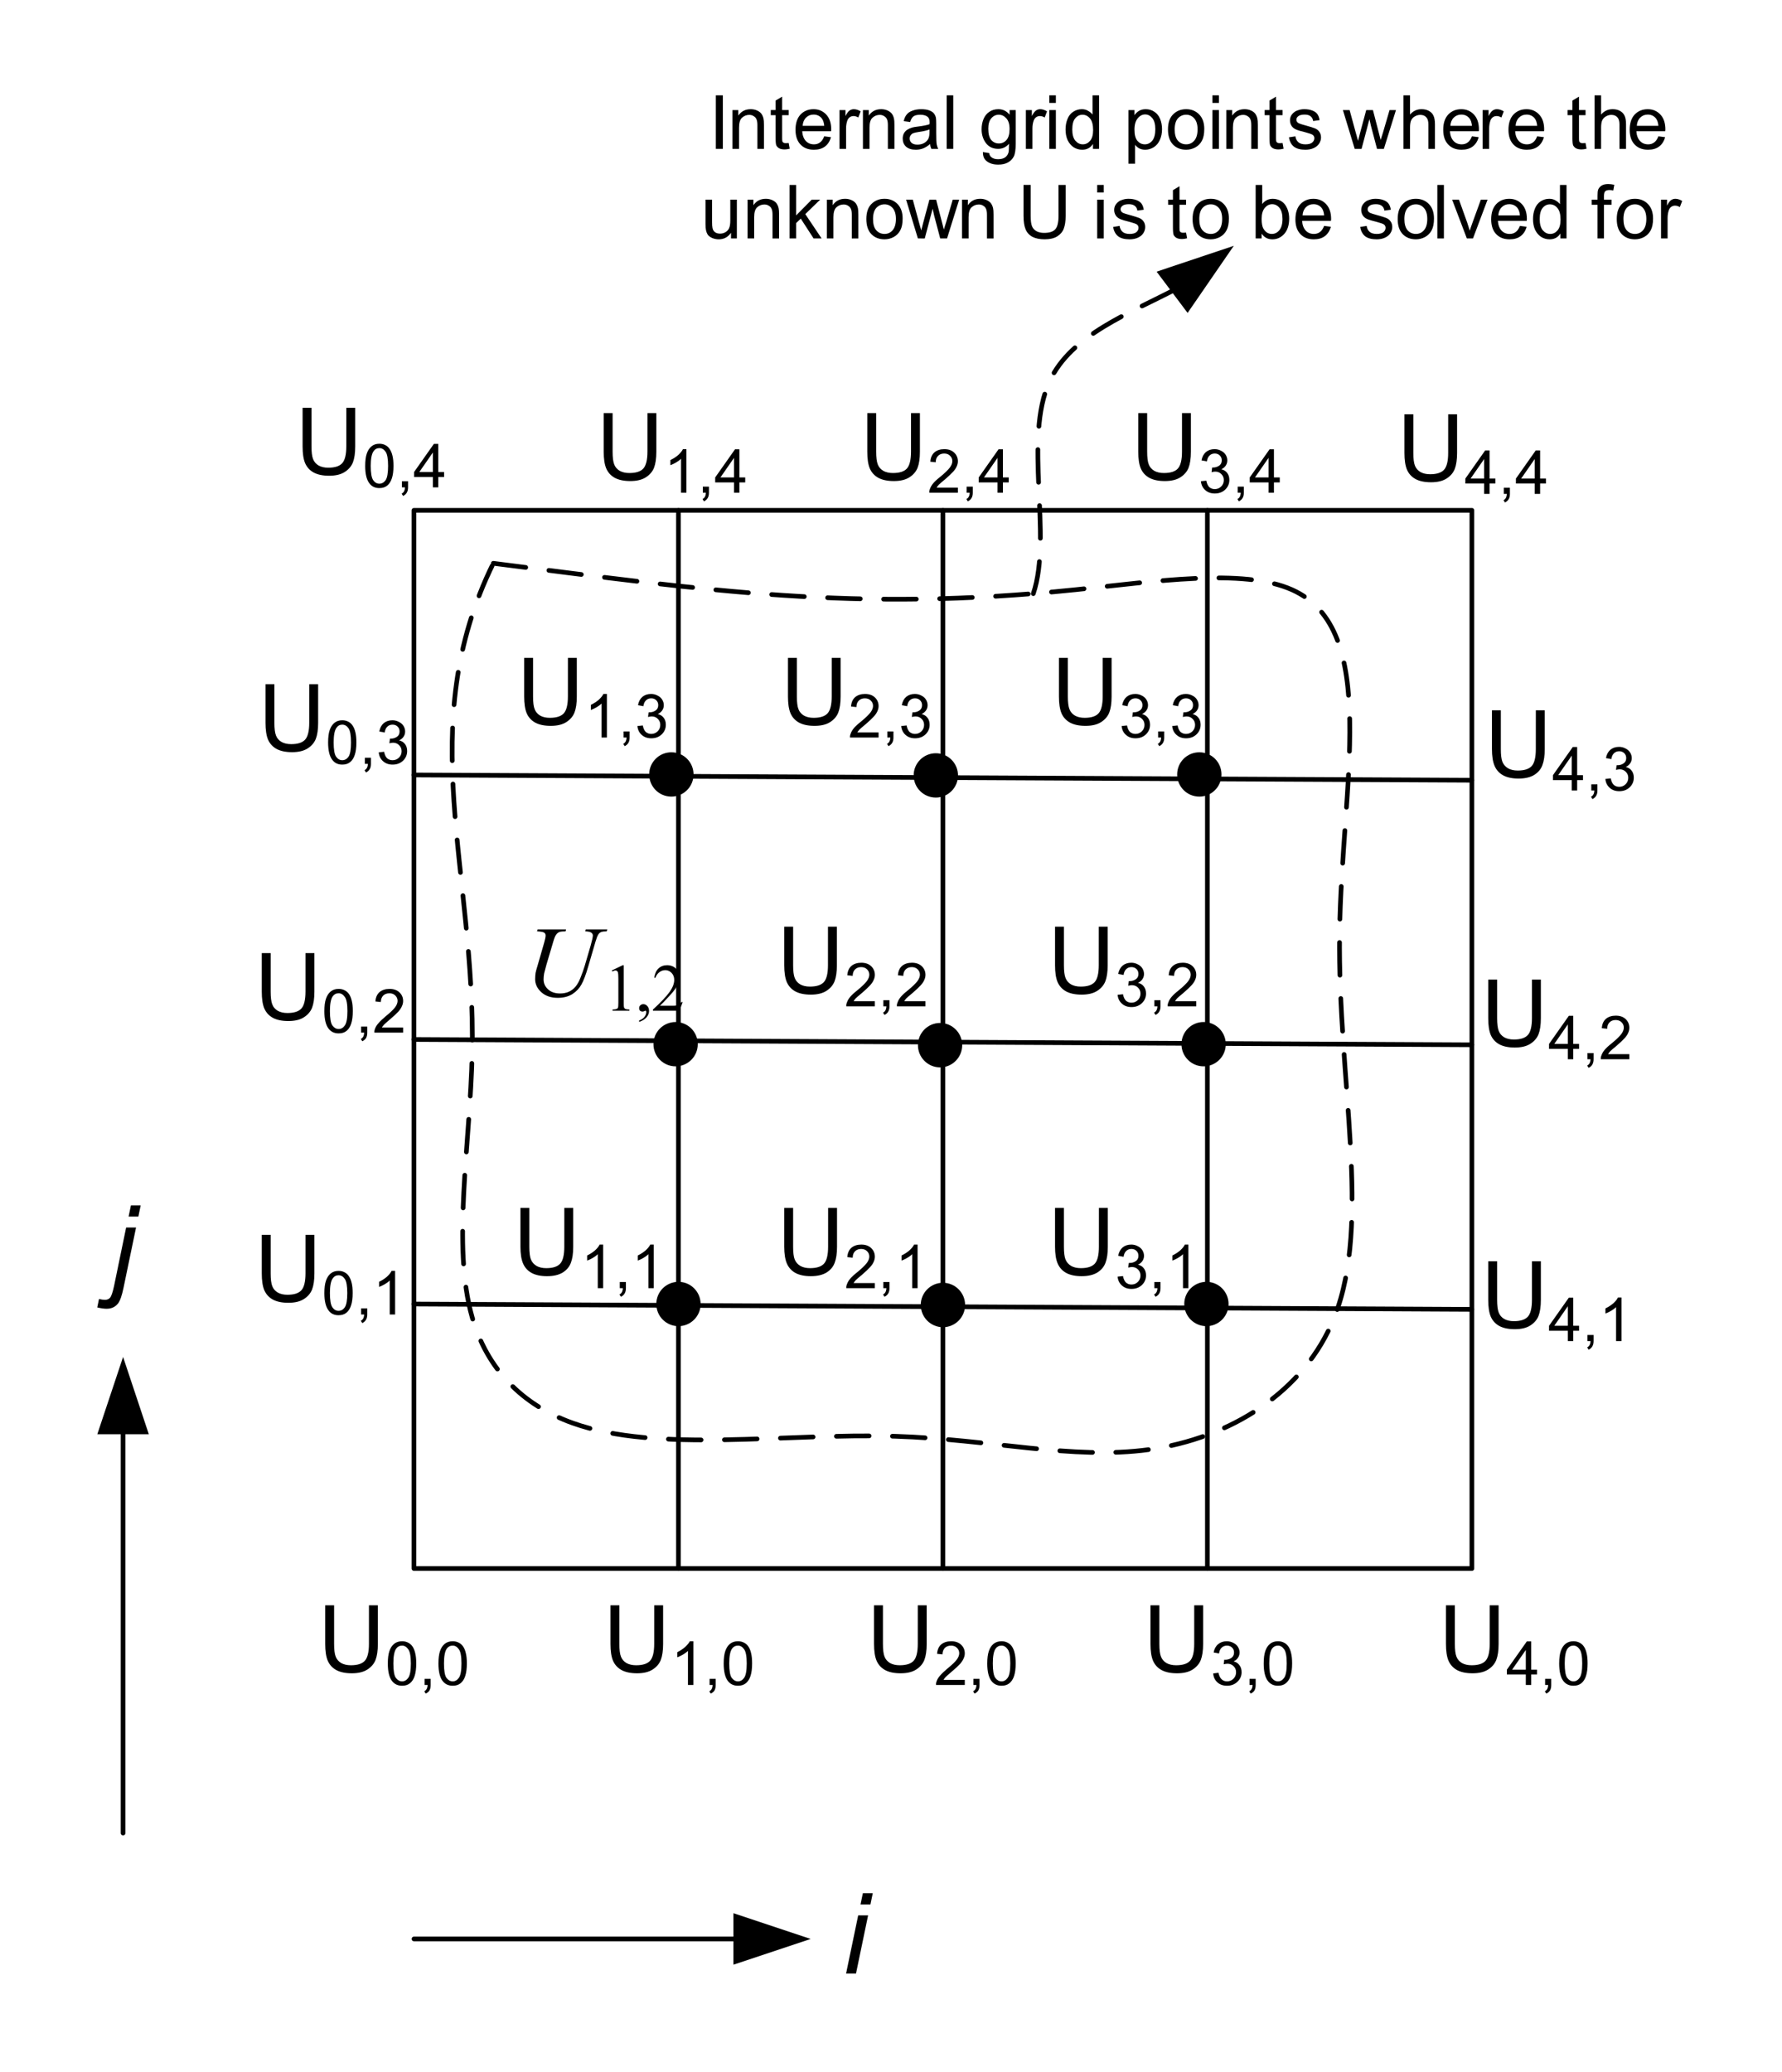 <?xml version="1.0" encoding="UTF-8"?>
<svg width="191pt" height="222pt" version="1.1" viewBox="0 0 191 222" xmlns="http://www.w3.org/2000/svg" xmlns:xlink="http://www.w3.org/1999/xlink">
 <defs>
  <symbol id="glyph0-1" overflow="visible">
   <path d="m5.469-7.156h0.953v4.141c0 0.719-0.086 1.293-0.25 1.719-0.168 0.418-0.465 0.762-0.891 1.031-0.418 0.262-0.969 0.391-1.656 0.391-0.68 0-1.23-0.117-1.656-0.344-0.43-0.238-0.734-0.578-0.922-1.016-0.18-0.438-0.266-1.031-0.266-1.781v-4.141h0.953v4.125c0 0.625 0.055 1.086 0.172 1.375 0.113 0.293 0.312 0.523 0.594 0.688 0.281 0.156 0.625 0.234 1.031 0.234 0.695 0 1.191-0.156 1.484-0.469 0.301-0.32 0.453-0.93 0.453-1.828z"/>
  </symbol>
  <symbol id="glyph1-1" overflow="visible">
   <path d="m0.266-2.312c0-0.551 0.055-0.992 0.172-1.328 0.113-0.332 0.281-0.586 0.5-0.766 0.227-0.188 0.516-0.281 0.859-0.281 0.25 0 0.469 0.055 0.656 0.156 0.188 0.094 0.344 0.234 0.469 0.422s0.219 0.422 0.281 0.703c0.07 0.273 0.109 0.637 0.109 1.094 0 0.555-0.059 1-0.172 1.344-0.105 0.336-0.273 0.594-0.5 0.781-0.219 0.18-0.5 0.266-0.844 0.266-0.449 0-0.805-0.16-1.062-0.484-0.312-0.383-0.469-1.02-0.469-1.906zm0.594 0c0 0.773 0.086 1.289 0.266 1.547 0.188 0.25 0.41 0.375 0.672 0.375 0.258 0 0.477-0.125 0.656-0.375 0.188-0.258 0.281-0.773 0.281-1.547 0-0.758-0.094-1.266-0.281-1.516-0.18-0.258-0.398-0.391-0.656-0.391-0.273 0-0.484 0.109-0.641 0.328-0.199 0.293-0.297 0.82-0.297 1.578z"/>
  </symbol>
  <symbol id="glyph1-2" overflow="visible">
   <path d="m0.578 0v-0.656h0.656v0.656c0 0.238-0.043 0.43-0.125 0.578-0.086 0.145-0.219 0.258-0.406 0.344l-0.156-0.25c0.113-0.055 0.195-0.133 0.25-0.234 0.062-0.094 0.098-0.242 0.109-0.438z"/>
  </symbol>
  <symbol id="glyph1-3" overflow="visible">
   <path d="m2.438 0h-0.578v-3.656c-0.137 0.137-0.32 0.273-0.547 0.406-0.219 0.125-0.418 0.219-0.594 0.281v-0.547c0.312-0.156 0.586-0.336 0.828-0.547 0.238-0.219 0.41-0.426 0.516-0.625h0.375z"/>
  </symbol>
  <symbol id="glyph1-4" overflow="visible">
   <path d="m3.281-0.547v0.547h-3.078c-0.012-0.133 0.008-0.27 0.062-0.406 0.07-0.207 0.195-0.41 0.375-0.609 0.176-0.207 0.426-0.445 0.75-0.719 0.508-0.414 0.852-0.742 1.031-0.984 0.176-0.238 0.266-0.469 0.266-0.688 0-0.227-0.086-0.422-0.25-0.578-0.156-0.156-0.367-0.234-0.625-0.234-0.281 0-0.508 0.086-0.672 0.25-0.156 0.168-0.242 0.398-0.25 0.688l-0.578-0.062c0.031-0.438 0.176-0.77 0.438-1 0.27-0.227 0.629-0.344 1.078-0.344 0.445 0 0.801 0.125 1.062 0.375 0.258 0.242 0.391 0.547 0.391 0.922 0 0.188-0.043 0.371-0.125 0.547-0.074 0.18-0.199 0.371-0.375 0.578-0.18 0.199-0.469 0.469-0.875 0.812-0.344 0.293-0.57 0.492-0.672 0.594-0.094 0.105-0.172 0.211-0.234 0.312z"/>
  </symbol>
  <symbol id="glyph1-5" overflow="visible">
   <path d="m0.281-1.234 0.562-0.078c0.07 0.324 0.188 0.559 0.344 0.703 0.156 0.148 0.348 0.219 0.578 0.219 0.27 0 0.5-0.094 0.688-0.281s0.281-0.422 0.281-0.703c0-0.258-0.09-0.473-0.266-0.641-0.18-0.176-0.398-0.266-0.656-0.266-0.105 0-0.242 0.023-0.406 0.062l0.062-0.5c0.039 0.012 0.07 0.016 0.094 0.016 0.238 0 0.457-0.062 0.656-0.188 0.195-0.133 0.297-0.332 0.297-0.594 0-0.219-0.074-0.395-0.219-0.531-0.137-0.133-0.32-0.203-0.547-0.203-0.219 0-0.406 0.074-0.562 0.219-0.148 0.137-0.242 0.344-0.281 0.625l-0.578-0.109c0.07-0.383 0.234-0.68 0.484-0.891 0.25-0.207 0.555-0.312 0.922-0.312 0.258 0 0.492 0.059 0.703 0.172 0.219 0.105 0.383 0.25 0.5 0.438 0.113 0.188 0.172 0.387 0.172 0.594 0 0.211-0.059 0.398-0.172 0.562-0.105 0.168-0.262 0.297-0.469 0.391 0.27 0.062 0.477 0.199 0.625 0.406 0.156 0.199 0.234 0.449 0.234 0.75 0 0.406-0.152 0.75-0.453 1.031-0.293 0.281-0.664 0.422-1.109 0.422-0.418 0-0.762-0.117-1.031-0.359-0.273-0.25-0.422-0.566-0.453-0.953z"/>
  </symbol>
  <symbol id="glyph1-6" overflow="visible">
   <path d="m2.109 0v-1.125h-2.031v-0.516l2.141-3.031h0.469v3.031h0.625v0.516h-0.625v1.125zm0-1.641v-2.109l-1.469 2.109z"/>
  </symbol>
  <symbol id="glyph2-1" overflow="visible">
   <path d="m0.266-2.297c0-0.551 0.055-0.992 0.172-1.328 0.113-0.332 0.281-0.586 0.5-0.766 0.227-0.188 0.508-0.281 0.844-0.281 0.25 0 0.469 0.055 0.656 0.156 0.188 0.094 0.344 0.242 0.469 0.438 0.125 0.188 0.219 0.418 0.281 0.688 0.07 0.273 0.109 0.637 0.109 1.094 0 0.555-0.059 0.996-0.172 1.328-0.105 0.336-0.273 0.594-0.5 0.781-0.219 0.18-0.5 0.266-0.844 0.266-0.449 0-0.797-0.16-1.047-0.484-0.312-0.383-0.469-1.016-0.469-1.891zm0.594 0c0 0.762 0.086 1.273 0.266 1.531 0.176 0.25 0.395 0.375 0.656 0.375 0.27 0 0.492-0.125 0.672-0.375 0.176-0.258 0.266-0.77 0.266-1.531 0-0.758-0.09-1.266-0.266-1.516-0.18-0.258-0.402-0.391-0.672-0.391-0.262 0-0.469 0.117-0.625 0.344-0.199 0.281-0.297 0.805-0.297 1.562z"/>
  </symbol>
  <symbol id="glyph2-2" overflow="visible">
   <path d="m0.578 0v-0.656h0.656v0.656c0 0.238-0.047 0.43-0.141 0.578-0.086 0.145-0.215 0.258-0.391 0.344l-0.156-0.25c0.113-0.055 0.195-0.133 0.25-0.234 0.062-0.105 0.098-0.25 0.109-0.438z"/>
  </symbol>
  <symbol id="glyph2-3" overflow="visible">
   <path d="m2.422 0h-0.578v-3.641c-0.137 0.137-0.32 0.273-0.547 0.406-0.219 0.125-0.418 0.219-0.594 0.281v-0.547c0.32-0.156 0.602-0.336 0.844-0.547 0.238-0.219 0.406-0.426 0.5-0.625h0.375z"/>
  </symbol>
  <symbol id="glyph2-4" overflow="visible">
   <path d="m3.266-0.547v0.547h-3.062c-0.012-0.133 0.008-0.266 0.062-0.391 0.07-0.219 0.191-0.426 0.359-0.625 0.176-0.207 0.43-0.441 0.766-0.703 0.5-0.414 0.836-0.742 1.016-0.984 0.176-0.238 0.266-0.469 0.266-0.688 0-0.227-0.086-0.422-0.25-0.578-0.156-0.156-0.367-0.234-0.625-0.234-0.273 0-0.492 0.086-0.656 0.25-0.168 0.168-0.25 0.398-0.25 0.688l-0.578-0.062c0.031-0.438 0.176-0.77 0.438-1 0.27-0.227 0.625-0.344 1.062-0.344 0.445 0 0.801 0.125 1.062 0.375 0.258 0.25 0.391 0.559 0.391 0.922 0 0.188-0.043 0.371-0.125 0.547-0.074 0.18-0.199 0.367-0.375 0.562-0.18 0.199-0.469 0.477-0.875 0.828-0.344 0.281-0.57 0.477-0.672 0.578-0.094 0.105-0.172 0.211-0.234 0.312z"/>
  </symbol>
  <symbol id="glyph2-5" overflow="visible">
   <path d="m0.266-1.234 0.578-0.062c0.062 0.324 0.172 0.559 0.328 0.703 0.164 0.137 0.359 0.203 0.578 0.203 0.27 0 0.5-0.094 0.688-0.281s0.281-0.414 0.281-0.688c0-0.258-0.09-0.473-0.266-0.641-0.168-0.176-0.387-0.266-0.656-0.266-0.105 0-0.234 0.023-0.391 0.062l0.062-0.5h0.094c0.238 0 0.453-0.062 0.641-0.188 0.195-0.125 0.297-0.316 0.297-0.578 0-0.219-0.074-0.395-0.219-0.531-0.137-0.133-0.312-0.203-0.531-0.203-0.23 0-0.418 0.074-0.562 0.219-0.148 0.137-0.242 0.344-0.281 0.625l-0.578-0.109c0.07-0.383 0.227-0.68 0.469-0.891 0.25-0.207 0.562-0.312 0.938-0.312 0.25 0 0.477 0.059 0.688 0.172 0.219 0.105 0.383 0.25 0.5 0.438 0.113 0.188 0.172 0.387 0.172 0.594 0 0.211-0.059 0.398-0.172 0.562-0.105 0.156-0.262 0.289-0.469 0.391 0.27 0.062 0.477 0.195 0.625 0.391 0.156 0.199 0.234 0.449 0.234 0.75 0 0.406-0.148 0.75-0.438 1.031-0.293 0.281-0.668 0.422-1.125 0.422-0.406 0-0.746-0.117-1.016-0.359-0.273-0.238-0.43-0.555-0.469-0.953z"/>
  </symbol>
  <symbol id="glyph2-6" overflow="visible">
   <path d="m2.094 0v-1.109h-2.016v-0.531l2.125-3.016h0.469v3.016h0.625v0.531h-0.625v1.109zm0-1.641v-2.094l-1.453 2.094z"/>
  </symbol>
  <symbol id="glyph3-1" overflow="visible">
   <path d="m5.484-7.188h0.953v4.156c0 0.719-0.086 1.293-0.25 1.719-0.156 0.43-0.449 0.777-0.875 1.047-0.43 0.262-0.992 0.391-1.688 0.391-0.668 0-1.215-0.117-1.641-0.344-0.43-0.238-0.734-0.578-0.922-1.016s-0.281-1.035-0.281-1.797v-4.156h0.953v4.156c0 0.625 0.055 1.086 0.172 1.375 0.125 0.293 0.328 0.523 0.609 0.688 0.281 0.156 0.625 0.234 1.031 0.234 0.695 0 1.191-0.156 1.484-0.469 0.301-0.32 0.453-0.93 0.453-1.828z"/>
  </symbol>
  <symbol id="glyph4-1" overflow="visible">
   <path d="m1.906-7.406 0.25-1.203h1.062l-0.25 1.203zm-1.547 7.406 1.297-6.234h1.062l-1.297 6.234z"/>
  </symbol>
  <symbol id="glyph5-1" overflow="visible">
   <path d="m1.906-7.391 0.25-1.203h1.047l-0.25 1.203zm-3.359 9.734 0.188-0.906c0.242 0.062 0.453 0.094 0.641 0.094 0.23 0 0.414-0.078 0.547-0.234 0.133-0.148 0.273-0.559 0.422-1.234l1.297-6.281h1.062l-1.344 6.469c-0.168 0.812-0.359 1.363-0.578 1.656-0.293 0.383-0.703 0.578-1.234 0.578-0.27 0-0.602-0.047-1-0.141z"/>
  </symbol>
  <symbol id="glyph6-1" overflow="visible">
   <path d="m0.75 0v-5.734h0.75v5.734z"/>
  </symbol>
  <symbol id="glyph6-2" overflow="visible">
   <path d="m0.531 0v-4.156h0.625v0.594c0.312-0.457 0.754-0.688 1.328-0.688 0.25 0 0.477 0.047 0.688 0.141 0.207 0.094 0.363 0.215 0.469 0.359 0.102 0.148 0.176 0.32 0.219 0.516 0.031 0.125 0.047 0.355 0.047 0.688v2.547h-0.703v-2.531c0-0.281-0.031-0.488-0.094-0.625-0.055-0.145-0.152-0.258-0.297-0.344-0.137-0.094-0.297-0.141-0.484-0.141-0.293 0-0.547 0.102-0.766 0.297-0.219 0.188-0.328 0.547-0.328 1.078v2.266z"/>
  </symbol>
  <symbol id="glyph6-3" overflow="visible">
   <path d="m2.062-0.625 0.109 0.609c-0.199 0.051-0.375 0.078-0.531 0.078-0.262 0-0.465-0.043-0.609-0.125-0.137-0.082-0.234-0.188-0.297-0.312-0.055-0.133-0.078-0.414-0.078-0.844v-2.391h-0.516v-0.547h0.516v-1.016l0.703-0.422v1.438h0.703v0.547h-0.703v2.438c0 0.199 0.008 0.328 0.031 0.391 0.031 0.055 0.07 0.094 0.125 0.125 0.051 0.031 0.129 0.047 0.234 0.047 0.082 0 0.188-0.004 0.312-0.016z"/>
  </symbol>
  <symbol id="glyph6-4" overflow="visible">
   <path d="m3.375-1.344 0.719 0.094c-0.117 0.43-0.328 0.762-0.641 1-0.305 0.23-0.699 0.344-1.188 0.344-0.605 0-1.086-0.188-1.438-0.562-0.355-0.375-0.531-0.898-0.531-1.578 0-0.695 0.176-1.238 0.531-1.625 0.363-0.383 0.832-0.578 1.406-0.578 0.551 0 1.004 0.195 1.359 0.578 0.352 0.375 0.531 0.906 0.531 1.594 0 0.043-0.008 0.105-0.016 0.188h-3.094c0.031 0.449 0.16 0.797 0.391 1.047 0.227 0.242 0.52 0.359 0.875 0.359 0.25 0 0.461-0.066 0.641-0.203 0.188-0.133 0.336-0.352 0.453-0.656zm-2.312-1.125h2.312c-0.031-0.352-0.121-0.617-0.266-0.797-0.219-0.27-0.512-0.406-0.875-0.406-0.324 0-0.594 0.109-0.812 0.328s-0.34 0.512-0.359 0.875z"/>
  </symbol>
  <symbol id="glyph6-5" overflow="visible">
   <path d="m0.516 0v-4.156h0.641v0.641c0.156-0.301 0.301-0.5 0.438-0.594 0.145-0.094 0.297-0.141 0.453-0.141 0.238 0 0.484 0.078 0.734 0.234l-0.25 0.656c-0.168-0.102-0.34-0.156-0.516-0.156-0.156 0-0.297 0.047-0.422 0.141-0.117 0.094-0.199 0.219-0.25 0.375-0.086 0.25-0.125 0.527-0.125 0.828v2.172z"/>
  </symbol>
  <symbol id="glyph6-6" overflow="visible">
   <path d="m3.234-0.516c-0.262 0.219-0.512 0.375-0.75 0.469-0.242 0.094-0.5 0.141-0.781 0.141-0.449 0-0.797-0.109-1.047-0.328-0.242-0.227-0.359-0.516-0.359-0.859 0-0.207 0.039-0.395 0.125-0.562 0.094-0.164 0.211-0.297 0.359-0.391 0.156-0.102 0.328-0.18 0.516-0.234 0.133-0.039 0.344-0.078 0.625-0.109 0.57-0.07 0.988-0.156 1.25-0.25 0.008-0.094 0.016-0.148 0.016-0.172 0-0.289-0.07-0.492-0.203-0.609-0.18-0.156-0.445-0.234-0.797-0.234-0.336 0-0.578 0.059-0.734 0.172-0.156 0.117-0.277 0.32-0.359 0.609l-0.688-0.094c0.062-0.289 0.164-0.523 0.312-0.703 0.145-0.188 0.352-0.328 0.625-0.422 0.27-0.102 0.582-0.156 0.938-0.156 0.352 0 0.641 0.043 0.859 0.125 0.227 0.086 0.395 0.195 0.5 0.328 0.102 0.125 0.176 0.281 0.219 0.469 0.02 0.125 0.031 0.344 0.031 0.656v0.938c0 0.648 0.016 1.059 0.047 1.234 0.031 0.18 0.086 0.344 0.172 0.5h-0.734c-0.074-0.145-0.121-0.316-0.141-0.516zm-0.062-1.562c-0.25 0.105-0.633 0.195-1.141 0.266-0.293 0.043-0.5 0.09-0.625 0.141-0.117 0.055-0.203 0.133-0.266 0.234-0.062 0.094-0.094 0.203-0.094 0.328 0 0.188 0.066 0.344 0.203 0.469 0.145 0.125 0.352 0.188 0.625 0.188 0.27 0 0.508-0.055 0.719-0.172 0.219-0.125 0.375-0.289 0.469-0.5 0.07-0.156 0.109-0.391 0.109-0.703z"/>
  </symbol>
  <symbol id="glyph6-7" overflow="visible">
   <path d="m0.516 0v-5.734h0.703v5.734z"/>
  </symbol>
  <symbol id="glyph6-8" overflow="visible"></symbol>
  <symbol id="glyph6-9" overflow="visible">
   <path d="m0.406 0.344 0.672 0.109c0.031 0.207 0.113 0.359 0.25 0.453 0.164 0.133 0.398 0.203 0.703 0.203 0.332 0 0.586-0.07 0.766-0.203 0.176-0.125 0.297-0.309 0.359-0.547 0.031-0.148 0.047-0.445 0.047-0.906-0.312 0.367-0.699 0.547-1.156 0.547-0.562 0-1-0.203-1.312-0.609-0.312-0.414-0.469-0.91-0.469-1.484 0-0.395 0.066-0.758 0.203-1.094 0.145-0.344 0.352-0.602 0.625-0.781 0.27-0.188 0.594-0.281 0.969-0.281 0.488 0 0.891 0.199 1.203 0.594v-0.5h0.656v3.594c0 0.645-0.07 1.102-0.203 1.375-0.137 0.27-0.344 0.484-0.625 0.641s-0.633 0.234-1.047 0.234c-0.5 0-0.902-0.117-1.203-0.344-0.305-0.219-0.449-0.555-0.438-1zm0.578-2.5c0 0.555 0.102 0.953 0.312 1.203 0.219 0.25 0.492 0.375 0.828 0.375 0.32 0 0.594-0.125 0.812-0.375s0.328-0.641 0.328-1.172c0-0.508-0.117-0.891-0.344-1.141-0.23-0.258-0.5-0.391-0.812-0.391s-0.578 0.125-0.797 0.375-0.328 0.625-0.328 1.125z"/>
  </symbol>
  <symbol id="glyph6-10" overflow="visible">
   <path d="m0.531-4.922v-0.812h0.703v0.812zm0 4.922v-4.156h0.703v4.156z"/>
  </symbol>
  <symbol id="glyph6-11" overflow="visible">
   <path d="m3.219 0v-0.531c-0.262 0.418-0.648 0.625-1.156 0.625-0.336 0-0.641-0.09-0.922-0.266-0.273-0.188-0.484-0.441-0.641-0.766-0.148-0.332-0.219-0.711-0.219-1.141 0-0.406 0.066-0.773 0.203-1.109 0.133-0.344 0.336-0.602 0.609-0.781 0.281-0.188 0.594-0.281 0.938-0.281 0.25 0 0.469 0.059 0.656 0.172 0.195 0.105 0.359 0.242 0.484 0.406v-2.062h0.703v5.734zm-2.219-2.078c0 0.531 0.109 0.934 0.328 1.203 0.227 0.262 0.492 0.391 0.797 0.391 0.312 0 0.57-0.125 0.781-0.375 0.219-0.25 0.328-0.633 0.328-1.156 0-0.562-0.109-0.973-0.328-1.234-0.219-0.27-0.492-0.406-0.812-0.406-0.312 0-0.574 0.133-0.781 0.391-0.211 0.25-0.312 0.648-0.312 1.188z"/>
  </symbol>
  <symbol id="glyph6-12" overflow="visible">
   <path d="m0.531 1.594v-5.75h0.641v0.547c0.145-0.207 0.312-0.363 0.5-0.469 0.195-0.113 0.43-0.172 0.703-0.172 0.352 0 0.664 0.094 0.938 0.281 0.27 0.18 0.473 0.434 0.609 0.766 0.133 0.336 0.203 0.699 0.203 1.094 0 0.43-0.078 0.812-0.234 1.156-0.148 0.336-0.367 0.594-0.656 0.781-0.293 0.176-0.594 0.266-0.906 0.266-0.242 0-0.453-0.047-0.641-0.141-0.188-0.102-0.34-0.234-0.453-0.391v2.031zm0.641-3.641c0 0.531 0.102 0.93 0.312 1.188 0.219 0.25 0.484 0.375 0.797 0.375s0.578-0.129 0.797-0.391c0.219-0.27 0.328-0.68 0.328-1.234 0-0.531-0.109-0.926-0.328-1.188-0.211-0.258-0.465-0.391-0.766-0.391-0.305 0-0.57 0.141-0.797 0.422-0.23 0.273-0.344 0.68-0.344 1.219z"/>
  </symbol>
  <symbol id="glyph6-13" overflow="visible">
   <path d="m0.266-2.078c0-0.77 0.211-1.336 0.641-1.703 0.352-0.312 0.789-0.469 1.312-0.469 0.562 0 1.023 0.188 1.391 0.562 0.363 0.375 0.547 0.891 0.547 1.547 0 0.543-0.086 0.965-0.25 1.266-0.156 0.305-0.391 0.543-0.703 0.719-0.305 0.164-0.633 0.25-0.984 0.25-0.586 0-1.059-0.188-1.422-0.562-0.355-0.375-0.531-0.91-0.531-1.609zm0.719 0c0 0.531 0.113 0.934 0.344 1.203 0.238 0.262 0.535 0.391 0.891 0.391 0.344 0 0.629-0.129 0.859-0.391 0.238-0.27 0.359-0.676 0.359-1.219 0-0.52-0.121-0.91-0.359-1.172-0.23-0.258-0.516-0.391-0.859-0.391-0.355 0-0.652 0.133-0.891 0.391-0.23 0.262-0.344 0.656-0.344 1.188z"/>
  </symbol>
  <symbol id="glyph6-14" overflow="visible">
   <path d="m0.25-1.234 0.688-0.109c0.039 0.273 0.148 0.484 0.328 0.641 0.176 0.148 0.426 0.219 0.75 0.219 0.32 0 0.562-0.062 0.719-0.188 0.156-0.133 0.234-0.289 0.234-0.469 0-0.164-0.07-0.289-0.203-0.375-0.094-0.062-0.336-0.145-0.719-0.25-0.523-0.125-0.883-0.234-1.078-0.328-0.199-0.094-0.352-0.223-0.453-0.391-0.105-0.176-0.156-0.363-0.156-0.562 0-0.188 0.039-0.359 0.125-0.516 0.094-0.156 0.211-0.285 0.359-0.391 0.102-0.082 0.25-0.148 0.438-0.203 0.188-0.062 0.391-0.094 0.609-0.094 0.32 0 0.609 0.047 0.859 0.141s0.43 0.227 0.547 0.391c0.113 0.156 0.191 0.371 0.234 0.641l-0.688 0.094c-0.031-0.219-0.121-0.383-0.266-0.5-0.148-0.125-0.359-0.188-0.641-0.188-0.324 0-0.555 0.059-0.688 0.172-0.137 0.105-0.203 0.23-0.203 0.375 0 0.086 0.023 0.164 0.078 0.234 0.062 0.086 0.156 0.148 0.281 0.188 0.062 0.031 0.266 0.094 0.609 0.188 0.5 0.137 0.848 0.246 1.047 0.328 0.195 0.086 0.348 0.211 0.453 0.375 0.113 0.156 0.172 0.355 0.172 0.594 0 0.23-0.07 0.449-0.203 0.656-0.137 0.211-0.336 0.371-0.594 0.484-0.25 0.113-0.543 0.172-0.875 0.172-0.531 0-0.945-0.109-1.234-0.328-0.281-0.227-0.461-0.562-0.531-1z"/>
  </symbol>
  <symbol id="glyph6-15" overflow="visible">
   <path d="m1.297 0-1.266-4.156h0.719l0.656 2.406 0.25 0.891c0.008-0.051 0.082-0.336 0.219-0.859l0.656-2.438h0.719l0.625 2.406 0.203 0.797 0.25-0.797 0.703-2.406h0.688l-1.297 4.156h-0.734l-0.656-2.484-0.156-0.703-0.844 3.188z"/>
  </symbol>
  <symbol id="glyph6-16" overflow="visible">
   <path d="m0.531 0v-5.734h0.703v2.062c0.32-0.383 0.734-0.578 1.234-0.578 0.312 0 0.578 0.062 0.797 0.188 0.227 0.125 0.391 0.297 0.484 0.516 0.102 0.211 0.156 0.516 0.156 0.922v2.625h-0.703v-2.625c0-0.352-0.078-0.609-0.234-0.766-0.148-0.164-0.359-0.25-0.641-0.25-0.211 0-0.406 0.059-0.594 0.172-0.18 0.105-0.309 0.25-0.391 0.438-0.074 0.18-0.109 0.434-0.109 0.766v2.266z"/>
  </symbol>
  <symbol id="glyph6-17" overflow="visible">
   <path d="m3.25 0v-0.609c-0.324 0.469-0.762 0.703-1.312 0.703-0.25 0-0.484-0.047-0.703-0.141-0.211-0.094-0.367-0.207-0.469-0.344-0.094-0.145-0.164-0.32-0.203-0.531-0.031-0.133-0.047-0.352-0.047-0.656v-2.578h0.703v2.312c0 0.367 0.016 0.609 0.047 0.734 0.039 0.188 0.129 0.336 0.266 0.438 0.145 0.105 0.328 0.156 0.547 0.156 0.207 0 0.398-0.051 0.578-0.156 0.188-0.113 0.316-0.258 0.391-0.438 0.082-0.188 0.125-0.457 0.125-0.812v-2.234h0.703v4.156z"/>
  </symbol>
  <symbol id="glyph6-18" overflow="visible">
   <path d="m0.531 0v-5.734h0.703v3.266l1.672-1.688h0.906l-1.594 1.547 1.75 2.609h-0.859l-1.375-2.125-0.5 0.484v1.641z"/>
  </symbol>
  <symbol id="glyph6-19" overflow="visible">
   <path d="m4.375-5.734h0.766v3.312c0 0.574-0.07 1.031-0.203 1.375-0.125 0.336-0.359 0.609-0.703 0.828-0.344 0.211-0.793 0.312-1.344 0.312-0.531 0-0.969-0.09-1.312-0.266-0.344-0.188-0.59-0.457-0.734-0.812-0.148-0.352-0.219-0.832-0.219-1.438v-3.312h0.766v3.312c0 0.5 0.047 0.871 0.141 1.109 0.094 0.23 0.25 0.406 0.469 0.531 0.227 0.125 0.504 0.188 0.828 0.188 0.562 0 0.957-0.125 1.188-0.375 0.238-0.25 0.359-0.734 0.359-1.453z"/>
  </symbol>
  <symbol id="glyph6-20" overflow="visible">
   <path d="m1.172 0h-0.641v-5.734h0.703v2.047c0.289-0.375 0.664-0.562 1.125-0.562 0.258 0 0.504 0.055 0.734 0.156 0.227 0.105 0.414 0.25 0.562 0.438 0.145 0.188 0.258 0.414 0.344 0.672 0.082 0.262 0.125 0.543 0.125 0.844 0 0.711-0.18 1.262-0.531 1.656-0.355 0.387-0.777 0.578-1.266 0.578-0.492 0-0.875-0.203-1.156-0.609zm0-2.109c0 0.5 0.066 0.859 0.203 1.078 0.219 0.367 0.516 0.547 0.891 0.547 0.312 0 0.578-0.129 0.797-0.391 0.227-0.27 0.344-0.672 0.344-1.203 0-0.539-0.109-0.941-0.328-1.203-0.211-0.258-0.469-0.391-0.781-0.391-0.305 0-0.57 0.137-0.797 0.406-0.219 0.273-0.328 0.656-0.328 1.156z"/>
  </symbol>
  <symbol id="glyph6-21" overflow="visible">
   <path d="m1.688 0-1.578-4.156h0.734l0.891 2.484c0.094 0.273 0.18 0.555 0.266 0.844 0.062-0.219 0.148-0.484 0.266-0.797l0.922-2.531h0.719l-1.562 4.156z"/>
  </symbol>
  <symbol id="glyph6-22" overflow="visible">
   <path d="m0.703 0v-3.609h-0.625v-0.547h0.625v-0.438c0-0.281 0.02-0.488 0.062-0.625 0.07-0.176 0.191-0.32 0.359-0.438 0.176-0.113 0.414-0.172 0.719-0.172 0.195 0 0.414 0.027 0.656 0.078l-0.109 0.609c-0.148-0.031-0.281-0.047-0.406-0.047-0.219 0-0.375 0.047-0.469 0.141-0.086 0.094-0.125 0.266-0.125 0.516v0.375h0.812v0.547h-0.812v3.609z"/>
  </symbol>
  <symbol id="glyph7-1" overflow="visible">
   <path d="m1.438-7.172h3.047l-0.047 0.203c-0.312 0-0.539 0.027-0.672 0.078-0.137 0.055-0.25 0.148-0.344 0.281-0.094 0.125-0.195 0.367-0.297 0.719l-0.75 2.531c-0.125 0.461-0.203 0.758-0.234 0.891-0.043 0.23-0.062 0.445-0.062 0.641 0 0.43 0.16 0.789 0.484 1.078 0.32 0.293 0.75 0.438 1.281 0.438 0.352 0 0.672-0.062 0.953-0.188 0.281-0.133 0.52-0.32 0.719-0.562 0.195-0.238 0.375-0.562 0.531-0.969 0.164-0.406 0.312-0.816 0.438-1.234l0.641-2.188c0.156-0.551 0.234-0.91 0.234-1.078 0-0.113-0.059-0.211-0.172-0.297-0.105-0.082-0.32-0.129-0.641-0.141l0.047-0.203h2.312l-0.062 0.203c-0.273 0-0.469 0.027-0.594 0.078-0.117 0.043-0.219 0.133-0.312 0.266-0.086 0.137-0.184 0.391-0.297 0.766l-0.781 2.672c-0.25 0.867-0.492 1.5-0.719 1.906-0.219 0.406-0.543 0.75-0.969 1.031-0.43 0.27-0.953 0.406-1.578 0.406-0.73 0-1.32-0.203-1.766-0.609-0.438-0.406-0.656-0.867-0.656-1.391 0-0.207 0.016-0.43 0.047-0.672 0.031-0.156 0.102-0.422 0.219-0.797l0.703-2.438c0.102-0.352 0.156-0.613 0.156-0.781 0-0.125-0.055-0.223-0.156-0.297-0.105-0.07-0.359-0.117-0.766-0.141z"/>
  </symbol>
  <symbol id="glyph8-1" overflow="visible">
   <path d="m0.859-4.312 1.172-0.562h0.109v4.031c0 0.273 0.008 0.438 0.031 0.5 0.031 0.062 0.078 0.117 0.141 0.156 0.07 0.031 0.219 0.055 0.438 0.062v0.125h-1.812v-0.125c0.227-0.008 0.375-0.031 0.438-0.062 0.07-0.031 0.117-0.07 0.141-0.125 0.031-0.062 0.047-0.238 0.047-0.531v-2.578c0-0.344-0.016-0.566-0.047-0.672-0.012-0.07-0.043-0.125-0.094-0.156-0.043-0.039-0.094-0.062-0.156-0.062-0.086 0-0.203 0.039-0.359 0.109z"/>
  </symbol>
  <symbol id="glyph8-2" overflow="visible">
   <path d="m0.391 1.203v-0.156c0.238-0.086 0.426-0.211 0.562-0.375 0.133-0.168 0.203-0.344 0.203-0.531 0-0.043-0.012-0.078-0.031-0.109-0.012-0.023-0.027-0.031-0.047-0.031-0.031 0-0.09 0.02-0.172 0.062-0.043 0.02-0.09 0.031-0.141 0.031-0.117 0-0.211-0.031-0.281-0.094-0.062-0.07-0.094-0.164-0.094-0.281 0-0.113 0.039-0.211 0.125-0.297 0.094-0.082 0.203-0.125 0.328-0.125 0.156 0 0.297 0.07 0.422 0.203 0.125 0.137 0.188 0.312 0.188 0.531 0 0.238-0.09 0.461-0.266 0.672-0.168 0.207-0.434 0.375-0.797 0.5z"/>
  </symbol>
  <symbol id="glyph8-3" overflow="visible">
   <path d="m3.344-0.922-0.344 0.922h-2.844v-0.125c0.832-0.758 1.422-1.379 1.766-1.859 0.344-0.477 0.516-0.914 0.516-1.312 0-0.301-0.094-0.551-0.281-0.75-0.188-0.195-0.414-0.297-0.672-0.297-0.242 0-0.453 0.074-0.641 0.219-0.188 0.137-0.328 0.336-0.422 0.594h-0.125c0.062-0.438 0.211-0.77 0.453-1 0.25-0.227 0.555-0.344 0.922-0.344 0.383 0 0.707 0.125 0.969 0.375 0.27 0.25 0.406 0.543 0.406 0.875 0 0.242-0.059 0.484-0.172 0.734-0.18 0.375-0.465 0.777-0.859 1.203-0.586 0.637-0.953 1.023-1.109 1.156h1.266c0.258 0 0.438-0.008 0.531-0.031 0.102-0.02 0.195-0.055 0.281-0.109 0.082-0.062 0.156-0.145 0.219-0.25z"/>
  </symbol>
  <clipPath id="clip1">
   <path d="m178 21h2.852v5h-2.852z"/>
  </clipPath>
  <clipPath id="clip2">
   <path d="m68 107h2v2.598h-2z"/>
  </clipPath>
  <clipPath id="clip3">
   <path d="m69 103h4.824v6h-4.824z"/>
  </clipPath>
 </defs>
 <g id="surface1">
  <path transform="matrix(1,0,0,-1,1.852,848)" d="m42.519 679.93h113.39v113.39h-113.39zm0 0" fill="none" stroke="#000" stroke-linecap="round" stroke-linejoin="round" stroke-miterlimit="10" stroke-width=".5"/>
  <path transform="matrix(1,0,0,-1,1.852,848)" d="m70.867 793.31v-113.38" fill="none" stroke="#000" stroke-linecap="round" stroke-linejoin="round" stroke-miterlimit="10" stroke-width=".5"/>
  <path transform="matrix(1,0,0,-1,1.852,848)" d="m99.214 793.31v-113.38" fill="none" stroke="#000" stroke-linecap="round" stroke-linejoin="round" stroke-miterlimit="10" stroke-width=".5"/>
  <path transform="matrix(1,0,0,-1,1.852,848)" d="m127.56 793.31v-113.38" fill="none" stroke="#000" stroke-linecap="round" stroke-linejoin="round" stroke-miterlimit="10" stroke-width=".5"/>
  <path transform="matrix(1,0,0,-1,1.852,848)" d="m42.519 764.96 113.39-0.562" fill="none" stroke="#000" stroke-linecap="round" stroke-linejoin="round" stroke-miterlimit="10" stroke-width=".5"/>
  <path transform="matrix(1,0,0,-1,1.852,848)" d="m42.519 736.62 113.39-0.57" fill="none" stroke="#000" stroke-linecap="round" stroke-linejoin="round" stroke-miterlimit="10" stroke-width=".5"/>
  <path transform="matrix(1,0,0,-1,1.852,848)" d="m42.519 708.27 113.39-0.57" fill="none" stroke="#000" stroke-linecap="round" stroke-linejoin="round" stroke-miterlimit="10" stroke-width=".5"/>
  <g>
   <use x="34.077" y="179.17" xlink:href="#glyph0-1"/>
  </g>
  <g>
   <use x="41.302" y="180.55" xlink:href="#glyph1-1"/>
  </g>
  <g>
   <use x="44.927" y="180.55" xlink:href="#glyph1-2"/>
  </g>
  <g>
   <use x="46.727" y="180.55" xlink:href="#glyph1-1"/>
  </g>
  <g>
   <use x="64.652" y="179.17" xlink:href="#glyph0-1"/>
  </g>
  <g>
   <use x="71.877" y="180.55" xlink:href="#glyph1-3"/>
  </g>
  <g>
   <use x="75.477" y="180.55" xlink:href="#glyph1-2"/>
  </g>
  <g>
   <use x="77.302" y="180.55" xlink:href="#glyph1-1"/>
  </g>
  <g>
   <use x="92.902" y="179.17" xlink:href="#glyph0-1"/>
  </g>
  <g>
   <use x="100.127" y="180.55" xlink:href="#glyph1-4"/>
  </g>
  <g>
   <use x="103.752" y="180.55" xlink:href="#glyph1-2"/>
  </g>
  <g>
   <use x="105.552" y="180.55" xlink:href="#glyph1-1"/>
  </g>
  <g>
   <use x="122.532" y="179.17" xlink:href="#glyph0-1"/>
  </g>
  <g>
   <use x="129.752" y="180.55" xlink:href="#glyph1-5"/>
  </g>
  <g>
   <use x="133.352" y="180.55" xlink:href="#glyph1-2"/>
  </g>
  <g>
   <use x="135.182" y="180.55" xlink:href="#glyph1-1"/>
  </g>
  <g>
   <use x="154.202" y="179.17" xlink:href="#glyph0-1"/>
  </g>
  <g>
   <use x="161.432" y="180.55" xlink:href="#glyph1-6"/>
  </g>
  <g>
   <use x="165.032" y="180.55" xlink:href="#glyph1-2"/>
  </g>
  <g>
   <use x="166.852" y="180.55" xlink:href="#glyph1-1"/>
  </g>
  <g>
   <use x="27.277" y="139.47" xlink:href="#glyph0-1"/>
  </g>
  <g>
   <use x="34.502" y="140.85" xlink:href="#glyph2-1"/>
  </g>
  <g>
   <use x="38.127" y="140.85" xlink:href="#glyph2-2"/>
  </g>
  <g>
   <use x="39.927" y="140.85" xlink:href="#glyph2-3"/>
  </g>
  <g>
   <use x="55.002" y="136.62" xlink:href="#glyph3-1"/>
  </g>
  <g>
   <use x="62.227" y="138.03" xlink:href="#glyph2-3"/>
  </g>
  <g>
   <use x="65.852" y="138.03" xlink:href="#glyph2-2"/>
  </g>
  <g>
   <use x="67.652" y="138.03" xlink:href="#glyph2-3"/>
  </g>
  <g>
   <use x="83.277" y="136.62" xlink:href="#glyph3-1"/>
  </g>
  <g>
   <use x="90.502" y="138.03" xlink:href="#glyph2-4"/>
  </g>
  <g>
   <use x="94.102" y="138.03" xlink:href="#glyph2-2"/>
  </g>
  <g>
   <use x="95.927" y="138.03" xlink:href="#glyph2-3"/>
  </g>
  <g>
   <use x="112.302" y="136.62" xlink:href="#glyph3-1"/>
  </g>
  <g>
   <use x="119.522" y="138.03" xlink:href="#glyph2-5"/>
  </g>
  <g>
   <use x="123.152" y="138.03" xlink:href="#glyph2-2"/>
  </g>
  <g>
   <use x="124.952" y="138.03" xlink:href="#glyph2-3"/>
  </g>
  <g>
   <use x="158.732" y="142.3" xlink:href="#glyph0-1"/>
  </g>
  <g>
   <use x="165.952" y="143.7" xlink:href="#glyph2-6"/>
  </g>
  <g>
   <use x="169.572" y="143.7" xlink:href="#glyph2-2"/>
  </g>
  <g>
   <use x="171.372" y="143.7" xlink:href="#glyph2-3"/>
  </g>
  <g>
   <use x="27.277" y="109.28" xlink:href="#glyph0-1"/>
  </g>
  <g>
   <use x="34.502" y="110.65" xlink:href="#glyph1-1"/>
  </g>
  <g>
   <use x="38.127" y="110.65" xlink:href="#glyph1-2"/>
  </g>
  <g>
   <use x="39.927" y="110.65" xlink:href="#glyph1-4"/>
  </g>
  <g>
   <use x="83.277" y="106.45" xlink:href="#glyph0-1"/>
  </g>
  <g>
   <use x="90.502" y="107.83" xlink:href="#glyph2-4"/>
  </g>
  <g>
   <use x="94.102" y="107.83" xlink:href="#glyph2-2"/>
  </g>
  <g>
   <use x="95.927" y="107.83" xlink:href="#glyph2-4"/>
  </g>
  <g>
   <use x="112.302" y="106.45" xlink:href="#glyph0-1"/>
  </g>
  <g>
   <use x="119.522" y="107.83" xlink:href="#glyph2-5"/>
  </g>
  <g>
   <use x="123.152" y="107.83" xlink:href="#glyph2-2"/>
  </g>
  <g>
   <use x="124.952" y="107.83" xlink:href="#glyph2-4"/>
  </g>
  <g>
   <use x="158.732" y="112.12" xlink:href="#glyph0-1"/>
  </g>
  <g>
   <use x="165.952" y="113.5" xlink:href="#glyph2-6"/>
  </g>
  <g>
   <use x="169.572" y="113.5" xlink:href="#glyph2-2"/>
  </g>
  <g>
   <use x="171.372" y="113.5" xlink:href="#glyph2-4"/>
  </g>
  <g>
   <use x="27.677" y="80.47" xlink:href="#glyph0-1"/>
  </g>
  <g>
   <use x="34.902" y="81.85" xlink:href="#glyph2-1"/>
  </g>
  <g>
   <use x="38.527" y="81.85" xlink:href="#glyph2-2"/>
  </g>
  <g>
   <use x="40.327" y="81.85" xlink:href="#glyph2-5"/>
  </g>
  <g>
   <use x="55.402" y="77.65" xlink:href="#glyph0-1"/>
  </g>
  <g>
   <use x="62.627" y="79.03" xlink:href="#glyph2-3"/>
  </g>
  <g>
   <use x="66.252" y="79.03" xlink:href="#glyph2-2"/>
  </g>
  <g>
   <use x="68.052" y="79.03" xlink:href="#glyph2-5"/>
  </g>
  <g>
   <use x="83.677" y="77.65" xlink:href="#glyph0-1"/>
  </g>
  <g>
   <use x="90.902" y="79.03" xlink:href="#glyph2-4"/>
  </g>
  <g>
   <use x="94.527" y="79.03" xlink:href="#glyph2-2"/>
  </g>
  <g>
   <use x="96.327" y="79.03" xlink:href="#glyph2-5"/>
  </g>
  <g>
   <use x="112.722" y="77.65" xlink:href="#glyph0-1"/>
  </g>
  <g>
   <use x="119.952" y="79.03" xlink:href="#glyph2-5"/>
  </g>
  <g>
   <use x="123.552" y="79.03" xlink:href="#glyph2-2"/>
  </g>
  <g>
   <use x="125.372" y="79.03" xlink:href="#glyph2-5"/>
  </g>
  <g>
   <use x="159.132" y="83.3" xlink:href="#glyph3-1"/>
  </g>
  <g>
   <use x="166.372" y="84.7" xlink:href="#glyph2-6"/>
  </g>
  <g>
   <use x="169.982" y="84.7" xlink:href="#glyph2-2"/>
  </g>
  <g>
   <use x="171.802" y="84.7" xlink:href="#glyph2-5"/>
  </g>
  <g>
   <use x="31.652" y="50.85" xlink:href="#glyph0-1"/>
  </g>
  <g>
   <use x="38.877" y="52.22" xlink:href="#glyph2-1"/>
  </g>
  <g>
   <use x="42.502" y="52.22" xlink:href="#glyph2-2"/>
  </g>
  <g>
   <use x="44.302" y="52.22" xlink:href="#glyph2-6"/>
  </g>
  <g>
   <use x="63.927" y="51.42" xlink:href="#glyph0-1"/>
  </g>
  <g>
   <use x="71.152" y="52.8" xlink:href="#glyph2-3"/>
  </g>
  <g>
   <use x="74.752" y="52.8" xlink:href="#glyph2-2"/>
  </g>
  <g>
   <use x="76.577" y="52.8" xlink:href="#glyph2-6"/>
  </g>
  <g>
   <use x="92.177" y="51.42" xlink:href="#glyph0-1"/>
  </g>
  <g>
   <use x="99.402" y="52.8" xlink:href="#glyph2-4"/>
  </g>
  <g>
   <use x="103.032" y="52.8" xlink:href="#glyph2-2"/>
  </g>
  <g>
   <use x="104.822" y="52.8" xlink:href="#glyph2-6"/>
  </g>
  <g>
   <use x="121.222" y="51.42" xlink:href="#glyph0-1"/>
  </g>
  <g>
   <use x="128.452" y="52.8" xlink:href="#glyph2-5"/>
  </g>
  <g>
   <use x="132.082" y="52.8" xlink:href="#glyph2-2"/>
  </g>
  <g>
   <use x="133.872" y="52.8" xlink:href="#glyph2-6"/>
  </g>
  <g>
   <use x="149.752" y="51.55" xlink:href="#glyph0-1"/>
  </g>
  <g>
   <use x="156.982" y="52.92" xlink:href="#glyph2-6"/>
  </g>
  <g>
   <use x="160.602" y="52.92" xlink:href="#glyph2-2"/>
  </g>
  <g>
   <use x="162.402" y="52.92" xlink:href="#glyph2-6"/>
  </g>
  <path transform="matrix(1,0,0,-1,1.852,848)" d="m72.992 708.27c0 1.18-0.953 2.129-2.125 2.129-1.176 0-2.125-0.949-2.125-2.129 0-1.168 0.949-2.121 2.125-2.121 1.172 0 2.125 0.953 2.125 2.121zm0 0" fill-rule="evenodd" stroke="#000" stroke-linecap="round" stroke-linejoin="round" stroke-miterlimit="10" stroke-width=".5"/>
  <path transform="matrix(1,0,0,-1,1.852,848)" d="m101.34 708.17c0 1.168-0.949 2.129-2.125 2.129s-2.129-0.961-2.129-2.129c0-1.172 0.953-2.133 2.129-2.133s2.125 0.961 2.125 2.133zm0 0" fill-rule="evenodd" stroke="#000" stroke-linecap="round" stroke-linejoin="round" stroke-miterlimit="10" stroke-width=".5"/>
  <path transform="matrix(1,0,0,-1,1.852,848)" d="m129.58 708.27c0 1.18-0.953 2.129-2.121 2.129-1.18 0-2.129-0.949-2.129-2.129 0-1.168 0.949-2.121 2.129-2.121 1.168 0 2.121 0.953 2.121 2.121zm0 0" fill-rule="evenodd" stroke="#000" stroke-linecap="round" stroke-linejoin="round" stroke-miterlimit="10" stroke-width=".5"/>
  <path transform="matrix(1,0,0,-1,1.852,848)" d="m72.687 736.11c0 1.18-0.949 2.129-2.125 2.129-1.176 0-2.125-0.949-2.125-2.129 0-1.168 0.949-2.121 2.125-2.121 1.176 0 2.125 0.953 2.125 2.121zm0 0" fill-rule="evenodd" stroke="#000" stroke-linecap="round" stroke-linejoin="round" stroke-miterlimit="10" stroke-width=".5"/>
  <path transform="matrix(1,0,0,-1,1.852,848)" d="m101.03 736.01c0 1.168-0.949 2.129-2.121 2.129-1.176 0-2.125-0.961-2.125-2.129 0-1.172 0.949-2.133 2.125-2.133 1.172 0 2.121 0.961 2.121 2.133zm0 0" fill-rule="evenodd" stroke="#000" stroke-linecap="round" stroke-linejoin="round" stroke-miterlimit="10" stroke-width=".5"/>
  <path transform="matrix(1,0,0,-1,1.852,848)" d="m129.28 736.11c0 1.18-0.949 2.129-2.129 2.129-1.172 0-2.121-0.949-2.121-2.129 0-1.168 0.949-2.121 2.121-2.121 1.18 0 2.129 0.953 2.129 2.121zm0 0" fill-rule="evenodd" stroke="#000" stroke-linecap="round" stroke-linejoin="round" stroke-miterlimit="10" stroke-width=".5"/>
  <path transform="matrix(1,0,0,-1,1.852,848)" d="m72.234 765.02c0 1.172-0.953 2.121-2.125 2.121-1.176 0-2.129-0.949-2.129-2.121 0-1.18 0.953-2.129 2.129-2.129 1.172 0 2.125 0.949 2.125 2.129zm0 0" fill-rule="evenodd" stroke="#000" stroke-linecap="round" stroke-linejoin="round" stroke-miterlimit="10" stroke-width=".5"/>
  <path transform="matrix(1,0,0,-1,1.852,848)" d="m100.58 764.91c0 1.18-0.953 2.129-2.129 2.129-1.172 0-2.125-0.949-2.125-2.129 0-1.172 0.953-2.121 2.125-2.121 1.176 0 2.129 0.949 2.129 2.121zm0 0" fill-rule="evenodd" stroke="#000" stroke-linecap="round" stroke-linejoin="round" stroke-miterlimit="10" stroke-width=".5"/>
  <path transform="matrix(1,0,0,-1,1.852,848)" d="m128.82 765.02c0 1.172-0.949 2.121-2.121 2.121-1.18 0-2.129-0.949-2.129-2.121 0-1.18 0.949-2.129 2.129-2.129 1.172 0 2.121 0.949 2.121 2.129zm0 0" fill-rule="evenodd" stroke="#000" stroke-linecap="round" stroke-linejoin="round" stroke-miterlimit="10" stroke-width=".5"/>
  <path transform="matrix(1,0,0,-1,1.852,848)" d="m42.519 640.24h34.93" fill="none" stroke="#000" stroke-linecap="round" stroke-linejoin="round" stroke-miterlimit="10" stroke-width=".5"/>
  <path d="m78.609 205 8.281 2.762-8.281 2.758z" fill-rule="evenodd"/>
  <g>
   <use x="90.327" y="211.47" xlink:href="#glyph4-1"/>
  </g>
  <path transform="matrix(1,0,0,-1,1.852,848)" d="m11.339 651.58v43.434" fill="none" stroke="#000" stroke-linecap="round" stroke-linejoin="round" stroke-miterlimit="10" stroke-width=".5"/>
  <path d="m10.43 153.68 2.762-8.281 2.758 8.281z" fill-rule="evenodd"/>
  <g>
   <use x="11.877" y="137.75" xlink:href="#glyph5-1"/>
  </g>
  <path transform="matrix(1,0,0,-1,1.852,848)" d="m51.023 787.64c23.18-2.93 38.719-5.269 62.367-2.832 8.461 0.871 17.961 2.352 23.238 0 9.492-4.238 5.312-20.879 5.102-36.848-0.199-15.801 3.469-30.941-0.559-41.102-3.191-8.051-11.211-12.98-19.852-14.18-8.219-1.141-17.012 1.102-27.211 1.422-11.793 0.367-25.484-1.84-34.582 1.418-5.402 1.93-9.184 5.789-10.77 11.332-2.195 7.668-0.199 18.539 0 28.348 0.395 19.57-6.367 34.91 2.266 52.441zm0 0" fill="none" stroke="#000" stroke-dasharray="3.503,2.502" stroke-linecap="round" stroke-linejoin="round" stroke-miterlimit="10" stroke-width=".5"/>
  <path transform="matrix(1,0,0,-1,1.852,848)" d="m108.9 784.39c2.09 6.231-1.113 16.598 1.758 22.781 2.309 4.969 8.551 7.238 13.672 9.93" fill="none" stroke="#000" stroke-dasharray="3.503,2.502" stroke-linecap="round" stroke-linejoin="round" stroke-miterlimit="10" stroke-width=".5"/>
  <path d="m123.97 29.109 8.27-2.769-4.949 7.191z" fill-rule="evenodd"/>
  <g>
   <use x="75.977" y="15.95" xlink:href="#glyph6-1"/>
  </g>
  <g>
   <use x="77.977" y="15.95" xlink:href="#glyph6-2"/>
  </g>
  <g>
   <use x="82.473" y="15.95" xlink:href="#glyph6-3"/>
  </g>
  <g>
   <use x="84.969" y="15.95" xlink:href="#glyph6-4"/>
  </g>
  <g>
   <use x="89.465" y="15.95" xlink:href="#glyph6-5"/>
  </g>
  <g>
   <use x="91.961" y="15.95" xlink:href="#glyph6-2"/>
  </g>
  <g>
   <use x="96.457" y="15.95" xlink:href="#glyph6-6"/>
  </g>
  <g>
   <use x="100.953" y="15.95" xlink:href="#glyph6-7"/>
  </g>
  <g>
   <use x="102.449" y="15.95" xlink:href="#glyph6-8"/>
  </g>
  <g>
   <use x="104.945" y="15.95" xlink:href="#glyph6-9"/>
  </g>
  <g>
   <use x="109.441" y="15.95" xlink:href="#glyph6-5"/>
  </g>
  <g>
   <use x="111.937" y="15.95" xlink:href="#glyph6-10"/>
  </g>
  <g>
   <use x="113.929" y="15.95" xlink:href="#glyph6-11"/>
  </g>
  <g>
   <use x="117.929" y="15.95" xlink:href="#glyph6-8"/>
  </g>
  <g>
   <use x="120.425" y="15.95" xlink:href="#glyph6-12"/>
  </g>
  <g>
   <use x="124.921" y="15.95" xlink:href="#glyph6-13"/>
  </g>
  <g>
   <use x="129.417" y="15.95" xlink:href="#glyph6-10"/>
  </g>
  <g>
   <use x="130.913" y="15.95" xlink:href="#glyph6-2"/>
  </g>
  <g>
   <use x="135.409" y="15.95" xlink:href="#glyph6-3"/>
  </g>
  <g>
   <use x="137.905" y="15.95" xlink:href="#glyph6-14"/>
   <use x="141.905" y="15.95" xlink:href="#glyph6-8"/>
  </g>
  <g>
   <use x="143.905" y="15.95" xlink:href="#glyph6-15"/>
  </g>
  <g>
   <use x="149.897" y="15.95" xlink:href="#glyph6-16"/>
  </g>
  <g>
   <use x="154.393" y="15.95" xlink:href="#glyph6-4"/>
  </g>
  <g>
   <use x="158.393" y="15.95" xlink:href="#glyph6-5"/>
  </g>
  <g>
   <use x="161.385" y="15.95" xlink:href="#glyph6-4"/>
  </g>
  <g>
   <use x="165.881" y="15.95" xlink:href="#glyph6-8"/>
  </g>
  <g>
   <use x="167.881" y="15.95" xlink:href="#glyph6-3"/>
  </g>
  <g>
   <use x="170.377" y="15.95" xlink:href="#glyph6-16"/>
  </g>
  <g>
   <use x="174.377" y="15.95" xlink:href="#glyph6-4"/>
  </g>
  <g>
   <use x="178.873" y="15.95" xlink:href="#glyph6-8"/>
  </g>
  <g>
   <use x="75.102" y="25.55" xlink:href="#glyph6-17"/>
  </g>
  <g>
   <use x="79.598" y="25.55" xlink:href="#glyph6-2"/>
  </g>
  <g>
   <use x="84.094" y="25.55" xlink:href="#glyph6-18"/>
   <use x="88.094" y="25.55" xlink:href="#glyph6-2"/>
  </g>
  <g>
   <use x="92.59" y="25.55" xlink:href="#glyph6-13"/>
  </g>
  <g>
   <use x="97.086" y="25.55" xlink:href="#glyph6-15"/>
  </g>
  <g>
   <use x="102.582" y="25.55" xlink:href="#glyph6-2"/>
  </g>
  <g>
   <use x="107.078" y="25.55" xlink:href="#glyph6-8"/>
  </g>
  <g>
   <use x="109.078" y="25.55" xlink:href="#glyph6-19"/>
  </g>
  <g>
   <use x="115.07" y="25.55" xlink:href="#glyph6-8"/>
  </g>
  <g>
   <use x="117.07" y="25.55" xlink:href="#glyph6-10"/>
  </g>
  <g>
   <use x="119.062" y="25.55" xlink:href="#glyph6-14"/>
   <use x="123.062" y="25.55" xlink:href="#glyph6-8"/>
  </g>
  <g>
   <use x="125.062" y="25.55" xlink:href="#glyph6-3"/>
  </g>
  <g>
   <use x="127.558" y="25.55" xlink:href="#glyph6-13"/>
  </g>
  <g>
   <use x="132.054" y="25.55" xlink:href="#glyph6-8"/>
  </g>
  <g>
   <use x="134.054" y="25.55" xlink:href="#glyph6-20"/>
  </g>
  <g>
   <use x="138.55" y="25.55" xlink:href="#glyph6-4"/>
  </g>
  <g>
   <use x="143.046" y="25.55" xlink:href="#glyph6-8"/>
  </g>
  <g>
   <use x="145.542" y="25.55" xlink:href="#glyph6-14"/>
   <use x="149.542" y="25.55" xlink:href="#glyph6-13"/>
  </g>
  <g>
   <use x="153.542" y="25.55" xlink:href="#glyph6-7"/>
  </g>
  <g>
   <use x="155.534" y="25.55" xlink:href="#glyph6-21"/>
   <use x="159.534" y="25.55" xlink:href="#glyph6-4"/>
  </g>
  <g>
   <use x="164.03" y="25.55" xlink:href="#glyph6-11"/>
  </g>
  <g>
   <use x="168.526" y="25.55" xlink:href="#glyph6-8"/>
  </g>
  <g>
   <use x="170.526" y="25.55" xlink:href="#glyph6-22"/>
  </g>
  <g>
   <use x="173.022" y="25.55" xlink:href="#glyph6-13"/>
  </g>
  <g clip-path="url(#clip1)">
   <g>
    <use x="177.518" y="25.55" xlink:href="#glyph6-5"/>
   </g>
  </g>
  <g>
   <use x="56.184" y="106.764" xlink:href="#glyph7-1"/>
  </g>
  <g>
   <use x="64.714" y="108.298" xlink:href="#glyph8-1"/>
  </g>
  <g clip-path="url(#clip2)">
   <g>
    <use x="68.115" y="108.298" xlink:href="#glyph8-2"/>
   </g>
  </g>
  <g clip-path="url(#clip3)">
   <g>
    <use x="69.829" y="108.298" xlink:href="#glyph8-3"/>
   </g>
  </g>
 </g>
</svg>
